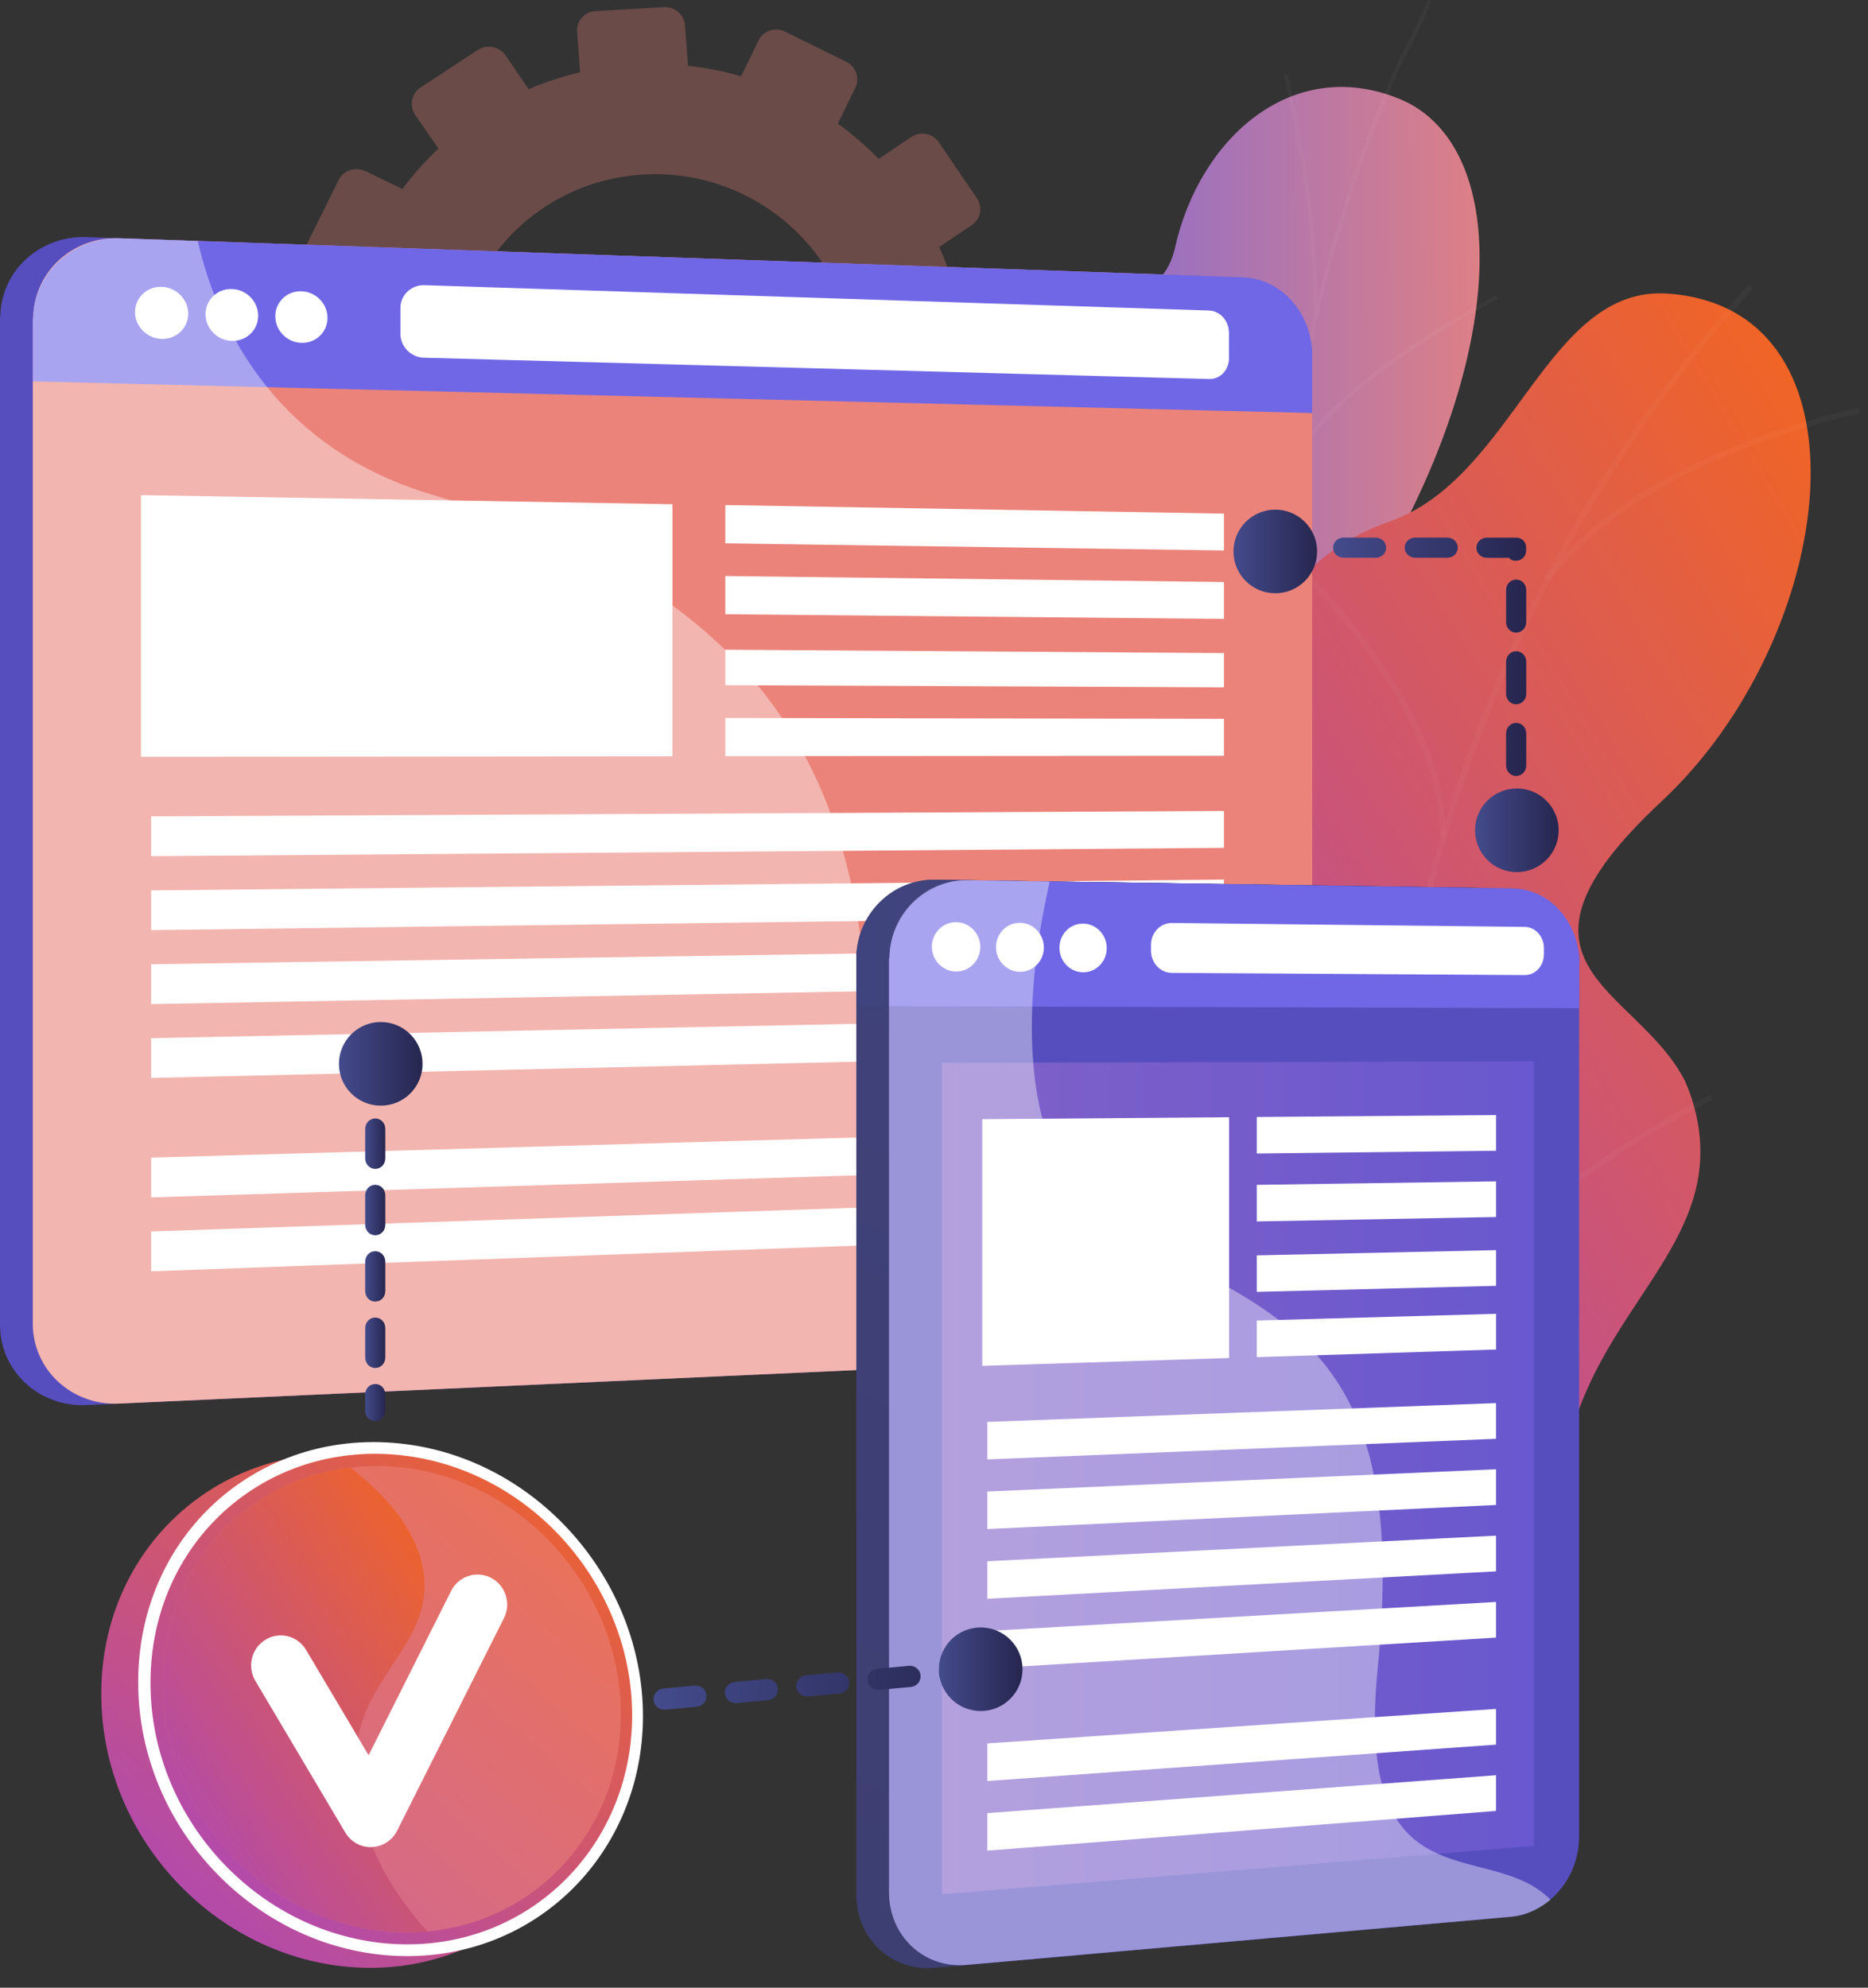 <svg width="47" height="50" viewBox="0 0 47 50" fill="none" xmlns="http://www.w3.org/2000/svg">
<rect x="0" y="0" width="47" height="50" fill="#333333" stroke="none"/>
<path opacity="0.3" d="M25.069 7.421L24.08 7.487C23.965 7.047 23.817 6.62 23.632 6.214L24.451 5.664C24.674 5.513 24.733 5.21 24.579 4.985L23.622 3.579C23.47 3.354 23.163 3.293 22.938 3.441L22.107 3.996C21.791 3.672 21.45 3.377 21.082 3.11L21.52 2.21C21.638 1.968 21.535 1.673 21.29 1.553L19.75 0.794C19.504 0.672 19.206 0.771 19.088 1.015L18.646 1.919C18.215 1.793 17.768 1.705 17.312 1.654L17.236 0.642C17.215 0.369 16.977 0.163 16.702 0.179L14.981 0.28C14.705 0.297 14.499 0.529 14.52 0.802L14.596 1.818C14.148 1.924 13.716 2.065 13.302 2.243L12.721 1.396C12.565 1.168 12.252 1.105 12.021 1.257L10.581 2.203C10.35 2.355 10.291 2.662 10.447 2.891L11.03 3.737C10.699 4.049 10.398 4.39 10.127 4.754L9.195 4.305C8.944 4.183 8.639 4.284 8.519 4.53L7.756 6.071C7.634 6.319 7.741 6.616 7.993 6.738L8.917 7.182C8.791 7.615 8.703 8.065 8.656 8.524L7.632 8.593C7.352 8.612 7.141 8.85 7.162 9.125L7.291 10.844C7.312 11.118 7.556 11.326 7.836 11.305L8.852 11.232C8.966 11.684 9.119 12.119 9.308 12.532L8.471 13.091C8.238 13.245 8.179 13.556 8.337 13.782L9.325 15.204C9.483 15.431 9.797 15.49 10.03 15.334L10.859 14.777C11.185 15.107 11.539 15.406 11.917 15.675L11.484 16.561C11.362 16.809 11.469 17.106 11.72 17.224L13.289 17.964C13.539 18.082 13.84 17.977 13.96 17.729L14.387 16.851C14.829 16.973 15.286 17.057 15.753 17.101L15.827 18.07C15.848 18.343 16.088 18.547 16.363 18.524L18.082 18.389C18.357 18.368 18.562 18.13 18.541 17.857L18.467 16.889C18.919 16.775 19.355 16.622 19.769 16.435L20.318 17.232C20.472 17.457 20.781 17.512 21.006 17.36L22.414 16.399C22.639 16.247 22.696 15.94 22.544 15.717L21.993 14.915C22.319 14.596 22.616 14.251 22.881 13.882L23.759 14.303C24.003 14.421 24.297 14.318 24.415 14.074L25.149 12.551C25.267 12.307 25.164 12.016 24.92 11.898L24.04 11.473C24.16 11.044 24.242 10.598 24.285 10.144L25.265 10.076C25.536 10.056 25.738 9.822 25.717 9.553L25.589 7.869C25.574 7.606 25.338 7.402 25.069 7.421ZM16.159 4.392C18.928 4.217 21.33 6.291 21.537 9.024C21.745 11.757 19.681 14.139 16.914 14.345C14.129 14.552 11.69 12.481 11.48 9.717C11.273 6.954 13.373 4.57 16.159 4.392Z" fill="#EB837A"/>
<path d="M37.595 32.554C38.961 33.498 39.064 35.106 38.954 36.28C38.813 36.355 38.752 36.435 38.626 36.541C37.498 37.506 36.811 37.675 35.548 38.449C35.275 38.615 34.33 38.863 33.937 38.939L33.202 39.069C33.202 39.069 30.345 36.528 31.603 34.752C32.861 32.976 30.453 30.218 29.36 28.6C28.687 27.607 28.698 26.936 28.51 26.532C26.514 22.248 24.599 21.693 24.806 19.9C25.035 17.922 27.435 18.032 27.797 15.894C28.206 13.479 25.42 11.716 26.32 9.519C26.474 9.141 26.642 8.758 27.029 8.377C27.982 7.434 29.259 7.598 29.564 6.231C30.177 3.483 32.502 1.394 35.193 2.48C37.85 3.551 38.043 8.358 34.949 13.923C33.2 18.131 33.577 18.92 34.866 20.643C35.769 21.851 39.017 24.527 37.85 26.887C36.684 29.244 36.032 31.474 37.595 32.554Z" fill="url(#paint0_linear_10675_47396)"/>
<g opacity="0.3">
<g opacity="0.3">
<path opacity="0.3" d="M36.259 38.14L36.158 38.18C35.937 37.619 35.719 37.051 35.515 36.493C34.002 32.35 32.96 28.204 32.422 24.176C31.967 20.762 31.862 17.381 32.115 14.13C32.319 11.515 32.754 8.969 33.406 6.562C33.865 4.869 34.425 3.263 35.073 1.786C35.186 1.528 35.317 1.271 35.443 1.022C35.611 0.69 35.784 0.345 35.917 0L36.019 0.03C35.883 0.379 35.708 0.726 35.538 1.06C35.412 1.307 35.283 1.565 35.17 1.818C34.524 3.289 33.966 4.892 33.508 6.579C32.859 8.98 32.424 11.521 32.222 14.13C31.968 17.375 32.072 20.749 32.527 24.157C33.064 28.18 34.103 32.317 35.616 36.453C35.82 37.013 36.038 37.579 36.259 38.14Z" fill="#FCFDFE"/>
<path opacity="0.3" d="M32.089 18.089L31.98 18.097C31.814 13.738 26.715 8.2 26.663 8.145L26.747 8.076C26.798 8.133 31.921 13.697 32.089 18.089Z" fill="#FCFDFE"/>
<path opacity="0.3" d="M33.693 30.195L33.587 30.214C33.104 27.281 37.069 22.743 37.108 22.697L37.191 22.76C37.151 22.806 33.219 27.308 33.693 30.195Z" fill="#FCFDFE"/>
<path opacity="0.3" d="M34.123 31.833L34.02 31.871C33.347 30.055 31.378 27.958 28.476 25.968C28.329 25.869 28.329 25.869 28.323 25.85L28.426 25.812L28.375 25.831L28.415 25.795C28.424 25.802 28.48 25.841 28.542 25.884C31.46 27.884 33.442 29.997 34.123 31.833Z" fill="#FCFDFE"/>
<path opacity="0.3" d="M35.871 37.111L35.762 37.12C35.671 34.976 38.228 32.773 38.253 32.75L38.324 32.824C38.299 32.845 35.781 35.016 35.871 37.111Z" fill="#FCFDFE"/>
<path opacity="0.3" d="M36.117 38.222C34.931 36.945 33.3 35.962 31.131 35.216L31.173 35.121C33.359 35.87 35.004 36.863 36.2 38.153L36.117 38.222Z" fill="#FCFDFE"/>
<path opacity="0.3" d="M33.15 8.003L33.041 8.004C33.093 5.571 32.548 3.028 32.367 2.192C32.323 1.99 32.308 1.917 32.308 1.892L32.416 1.885C32.416 1.904 32.441 2.02 32.473 2.167C32.653 3.007 33.202 5.557 33.15 8.003Z" fill="#FCFDFE"/>
<path opacity="0.3" d="M32.444 11.973L32.341 11.947C33.103 9.749 37.45 7.527 37.635 7.434L37.683 7.523C37.637 7.544 33.191 9.816 32.444 11.973Z" fill="#FCFDFE"/>
</g>
</g>
<path d="M38.622 38.335C38.323 38.419 38.251 41.447 36.633 39.921C36.228 39.54 35.31 38.019 33.175 38.833C32.762 38.991 32.346 39.149 31.933 39.305C31.195 38.537 30.641 37.676 31.731 36.801C33.423 35.444 32.07 32.233 31.045 31.327C29.777 30.207 26.88 27.539 29.465 25.402C31.614 23.624 33.372 22.883 32.232 19.818C31.092 16.753 32.011 14.154 34.976 13.113C38.098 12.017 38.921 7.165 41.969 7.386C47.28 7.771 46.244 16.022 41.805 20.159C37.368 24.295 41.178 24.804 42.396 27.194C42.497 27.422 42.634 27.782 42.716 28.24C43.221 31.057 40.724 32.633 39.693 35.549C38.289 39.526 39.125 38.194 38.622 38.335Z" fill="url(#paint1_linear_10675_47396)"/>
<g opacity="0.3">
<g opacity="0.3">
<path opacity="0.3" d="M35.569 37.495L35.417 37.528C33.286 26.983 36.574 15.346 43.999 7.158L44.115 7.253C36.72 15.405 33.446 26.994 35.569 37.495Z" fill="#FCFDFE"/>
<path opacity="0.3" d="M34.927 31.634L34.784 31.695C33.097 27.815 28.249 26.27 28.199 26.254L28.251 26.113C28.3 26.13 33.214 27.695 34.927 31.634Z" fill="#FCFDFE"/>
<path opacity="0.3" d="M35.233 35.544L35.078 35.532C35.56 31.24 42.953 27.569 43.029 27.533L43.096 27.665C43.024 27.699 35.707 31.332 35.233 35.544Z" fill="#FCFDFE"/>
<path opacity="0.3" d="M36.38 21.099L36.225 21.1C36.303 17.685 32.4 14.112 32.36 14.077L32.469 13.969C32.507 14.005 36.458 17.62 36.38 21.099Z" fill="#FCFDFE"/>
<path opacity="0.3" d="M38.982 14.626L38.856 14.542C41.271 11.333 46.71 10.273 46.766 10.264L46.791 10.409C46.737 10.418 41.359 11.466 38.982 14.626Z" fill="#FCFDFE"/>
</g>
</g>
<path d="M32.321 8.789C32.254 7.792 31.513 6.984 30.551 6.95L30.511 6.948L2.23 5.966L2.178 5.964C1.004 5.924 0.036 6.805 0.008 7.944C0.008 7.962 0 7.981 0 7.998V9.608V33.325C0 34.489 0.98 35.398 2.173 35.345L30.499 34.056C31.507 34.011 32.317 33.103 32.317 32.04V10.405V8.937C32.317 8.888 32.325 8.838 32.321 8.789Z" fill="#564EBF"/>
<path d="M33.015 8.957V32.014C33.015 33.075 32.212 33.979 31.208 34.025L2.992 35.307C1.805 35.361 0.825 34.455 0.825 33.293V8.023C0.825 8.006 0.835 7.987 0.835 7.97C0.865 6.834 1.828 5.953 2.998 5.994L31.212 6.973C32.17 7.005 32.946 7.815 33.017 8.808C33.019 8.86 33.015 8.908 33.015 8.957Z" fill="#EB837A"/>
<path d="M33.015 8.957V10.39L0.825 9.594V8.021C0.825 8.004 0.835 7.985 0.835 7.968C0.867 6.832 1.879 5.953 3.047 5.994L31.254 6.973C32.211 7.005 32.948 7.814 33.015 8.808C33.019 8.86 33.015 8.908 33.015 8.957Z" fill="#7067E6"/>
<path d="M30.923 8.996C30.923 9.301 30.712 9.541 30.422 9.534L10.664 8.998C10.34 8.988 10.075 8.72 10.075 8.396V7.742C10.075 7.418 10.351 7.165 10.675 7.174L30.416 7.811C30.706 7.82 30.921 8.076 30.921 8.38V8.996H30.923Z" fill="white"/>
<path d="M4.735 7.89C4.735 8.252 4.436 8.536 4.068 8.525C3.699 8.515 3.397 8.212 3.397 7.85C3.397 7.488 3.699 7.202 4.068 7.215C4.436 7.227 4.735 7.53 4.735 7.89Z" fill="white"/>
<path d="M6.496 7.943C6.496 8.303 6.201 8.585 5.835 8.575C5.469 8.566 5.172 8.265 5.172 7.903C5.172 7.542 5.469 7.258 5.835 7.27C6.199 7.281 6.496 7.582 6.496 7.943Z" fill="white"/>
<path d="M8.24 7.995C8.24 8.354 7.946 8.636 7.584 8.624C7.222 8.615 6.927 8.316 6.927 7.955C6.927 7.597 7.222 7.315 7.584 7.327C7.946 7.338 8.24 7.637 8.24 7.995Z" fill="white"/>
<path d="M16.919 19.026L3.548 19.038V12.455L16.919 12.684V19.026Z" fill="white"/>
<path d="M30.796 13.847L18.25 13.668V12.705L30.796 12.92V13.847Z" fill="white"/>
<path d="M30.796 15.569L18.25 15.451V14.49L30.796 14.641V15.569Z" fill="white"/>
<path d="M30.796 17.289L18.25 17.236V16.344L30.796 16.428V17.289Z" fill="white"/>
<path d="M30.796 19.012L18.25 19.021V18.061L30.796 18.083V19.012Z" fill="white"/>
<path d="M30.796 21.328L3.802 21.538V20.536L30.796 20.4V21.328Z" fill="white"/>
<path d="M30.796 23.051L3.802 23.398V22.398L30.796 22.125V23.051Z" fill="white"/>
<path d="M30.796 24.772L3.802 25.258V24.256L30.796 23.846V24.772Z" fill="white"/>
<path d="M30.796 26.494L3.802 27.116V26.115L30.796 25.566V26.494Z" fill="white"/>
<path d="M30.796 29.276L3.802 30.12V29.12L30.796 28.35V29.276Z" fill="white"/>
<path d="M30.796 30.998L3.802 31.98V30.977L30.796 30.07V30.998Z" fill="white"/>
<path opacity="0.4" d="M33.015 30.933V32.014C33.015 33.075 32.212 33.979 31.208 34.025L2.992 35.307C1.805 35.361 0.825 34.455 0.825 33.293V8.023C0.825 8.006 0.835 7.987 0.835 7.97C0.865 6.834 1.828 5.953 2.998 5.994L4.976 6.062C5.071 6.479 5.207 6.941 5.393 7.425C5.538 7.798 5.716 8.185 5.933 8.57C6.16 8.976 6.43 9.382 6.75 9.773C7.663 10.888 8.984 11.886 10.892 12.45C11.071 12.504 11.25 12.557 11.427 12.614C13.438 13.247 15.336 14.072 16.945 15.25C17.393 15.578 17.816 15.932 18.216 16.319C18.523 16.619 18.816 16.935 19.091 17.272C19.302 17.529 19.502 17.8 19.691 18.084C19.893 18.387 20.084 18.703 20.261 19.035C20.497 19.479 20.711 19.954 20.898 20.457C21.01 20.762 21.115 21.076 21.206 21.402C21.281 21.663 21.349 21.93 21.41 22.205C21.479 22.509 21.538 22.824 21.589 23.148C21.633 23.424 21.669 23.708 21.7 23.998C21.732 24.305 21.759 24.619 21.776 24.943C21.791 25.206 21.801 25.473 21.805 25.746C21.81 26.052 21.808 26.369 21.801 26.691C21.799 26.817 21.795 26.942 21.789 27.07C21.767 27.665 21.807 28.179 21.902 28.627C21.976 28.982 22.087 29.291 22.23 29.563C22.39 29.872 22.59 30.129 22.824 30.346C23.335 30.817 24.002 31.084 24.782 31.219C27.11 31.621 30.417 30.851 33.015 30.933Z" fill="white"/>
<path d="M38.971 24.256V46.257C38.971 46.892 38.698 47.48 38.249 47.856C37.967 48.09 37.648 48.249 37.279 48.281L23.511 49.501C22.43 49.596 21.546 48.769 21.546 47.667V24.125C21.546 24.107 21.546 24.075 21.546 24.058C21.573 22.981 22.451 22.114 23.515 22.129L37.277 22.335C38.195 22.348 38.919 23.134 38.988 24.096C38.992 24.145 38.971 24.206 38.971 24.256Z" fill="url(#paint2_linear_10675_47396)"/>
<path d="M38.972 24.254V25.36L21.547 25.306V24.123C21.547 24.105 21.547 24.073 21.547 24.056C21.576 22.979 22.5 22.112 23.563 22.129L37.322 22.335C38.238 22.348 38.926 23.132 38.991 24.094C38.993 24.144 38.972 24.205 38.972 24.254Z" fill="url(#paint3_linear_10675_47396)"/>
<path d="M38.149 23.99C38.149 24.286 37.929 24.522 37.655 24.522L28.73 24.467C28.435 24.465 28.202 24.215 28.202 23.908V23.754C28.202 23.447 28.437 23.201 28.732 23.205L37.659 23.304C37.933 23.308 38.151 23.548 38.151 23.844V23.99H38.149Z" fill="url(#paint4_linear_10675_47396)"/>
<path d="M23.833 23.815C23.833 24.158 23.558 24.434 23.221 24.432C22.882 24.43 22.605 24.15 22.605 23.805C22.605 23.46 22.882 23.184 23.221 23.188C23.56 23.191 23.833 23.471 23.833 23.815Z" fill="url(#paint5_linear_10675_47396)"/>
<path d="M25.444 23.828C25.444 24.169 25.173 24.444 24.839 24.442C24.504 24.44 24.231 24.16 24.231 23.819C24.231 23.478 24.504 23.201 24.839 23.205C25.173 23.209 25.444 23.487 25.444 23.828Z" fill="url(#paint6_linear_10675_47396)"/>
<path d="M27.033 23.842C27.033 24.181 26.766 24.454 26.436 24.452C26.105 24.45 25.836 24.172 25.836 23.833C25.836 23.493 26.105 23.219 26.436 23.223C26.766 23.227 27.033 23.505 27.033 23.842Z" fill="url(#paint7_linear_10675_47396)"/>
<path opacity="0.3" d="M37.832 46.499L22.939 47.717V26.737L37.832 26.701V46.499Z" fill="url(#paint8_linear_10675_47396)"/>
<path d="M30.29 34.181L24.016 34.378V28.155L30.29 28.107V34.181Z" fill="url(#paint9_linear_10675_47396)"/>
<path d="M36.88 28.956L30.733 29.027V28.104L36.88 28.057V28.956Z" fill="url(#paint10_linear_10675_47396)"/>
<path d="M36.88 30.63L30.733 30.741V29.818L36.88 29.729V30.63Z" fill="url(#paint11_linear_10675_47396)"/>
<path d="M36.88 32.366L30.733 32.519V31.596L36.88 31.465V32.366Z" fill="url(#paint12_linear_10675_47396)"/>
<path d="M36.88 33.974L30.733 34.164V33.242L36.88 33.072V33.974Z" fill="url(#paint13_linear_10675_47396)"/>
<path d="M36.88 36.226L24.08 36.744V35.797L36.88 35.324V36.226Z" fill="url(#paint14_linear_10675_47396)"/>
<path d="M36.88 37.896L24.08 38.5V37.554L36.88 36.996V37.896Z" fill="url(#paint15_linear_10675_47396)"/>
<path d="M36.88 39.569L24.08 40.259V39.312L36.88 38.668V39.569Z" fill="url(#paint16_linear_10675_47396)"/>
<path d="M36.88 41.241L24.08 42.017V41.07L36.88 40.342V41.241Z" fill="url(#paint17_linear_10675_47396)"/>
<path d="M36.88 43.943L24.08 44.855V43.908L36.88 43.041V43.943Z" fill="url(#paint18_linear_10675_47396)"/>
<path d="M36.88 45.614L24.08 46.615V45.668L36.88 44.715V45.614Z" fill="url(#paint19_linear_10675_47396)"/>
<path d="M39.732 24.262V46.194C39.732 46.827 39.45 47.416 39.002 47.79C38.722 48.024 38.387 48.184 38.019 48.217L24.312 49.429C23.239 49.524 22.37 48.695 22.37 47.599V24.133C22.37 24.115 22.382 24.083 22.382 24.066C22.408 22.993 23.279 22.128 24.335 22.143L38.021 22.349C38.934 22.362 39.667 23.143 39.736 24.104C39.738 24.151 39.732 24.212 39.732 24.262Z" fill="#564EBF"/>
<path d="M39.731 24.26V25.362L22.369 25.31V24.131C22.369 24.113 22.381 24.081 22.381 24.064C22.409 22.991 23.324 22.126 24.38 22.143L38.06 22.349C38.973 22.362 39.67 23.143 39.733 24.102C39.737 24.15 39.731 24.211 39.731 24.26Z" fill="#7067E6"/>
<path d="M38.846 23.998C38.846 24.292 38.636 24.53 38.361 24.528L29.486 24.473C29.192 24.471 28.96 24.221 28.96 23.916V23.764C28.96 23.459 29.198 23.213 29.492 23.217L38.361 23.316C38.636 23.32 38.846 23.56 38.846 23.853V23.998Z" fill="white"/>
<path d="M24.664 23.822C24.664 24.164 24.392 24.44 24.056 24.438C23.719 24.436 23.446 24.156 23.446 23.813C23.446 23.47 23.721 23.194 24.056 23.197C24.392 23.199 24.664 23.479 24.664 23.822Z" fill="white"/>
<path d="M26.264 23.834C26.264 24.174 25.995 24.448 25.664 24.446C25.33 24.444 25.06 24.166 25.06 23.825C25.06 23.484 25.33 23.209 25.664 23.213C25.995 23.217 26.264 23.495 26.264 23.834Z" fill="white"/>
<path d="M27.846 23.85C27.846 24.187 27.581 24.46 27.253 24.458C26.923 24.456 26.656 24.18 26.656 23.84C26.656 23.501 26.923 23.229 27.253 23.233C27.581 23.236 27.846 23.513 27.846 23.85Z" fill="white"/>
<path opacity="0.3" d="M38.591 46.434L23.699 47.65V26.735L38.591 26.699V46.434Z" fill="url(#paint20_linear_10675_47396)"/>
<path d="M30.925 34.16L24.714 34.358V28.153L30.925 28.104V34.16Z" fill="white"/>
<path d="M37.642 28.947L31.621 29.017V28.098L37.642 28.049V28.947Z" fill="white"/>
<path d="M37.642 30.614L31.621 30.725V29.805L37.642 29.717V30.614Z" fill="white"/>
<path d="M37.642 32.345L31.621 32.497V31.579L37.642 31.447V32.345Z" fill="white"/>
<path d="M37.642 33.947L31.621 34.139V33.218L37.642 33.049V33.947Z" fill="white"/>
<path d="M37.641 36.193L24.842 36.711V35.768L37.641 35.295V36.193Z" fill="white"/>
<path d="M37.641 37.857L24.842 38.463V37.519L37.641 36.959V37.857Z" fill="white"/>
<path d="M37.641 39.527L24.842 40.217V39.273L37.641 38.629V39.527Z" fill="white"/>
<path d="M37.641 41.194L24.842 41.97V41.027L37.641 40.297V41.194Z" fill="white"/>
<path d="M37.641 43.886L24.842 44.801V43.855L37.641 42.988V43.886Z" fill="white"/>
<path d="M37.641 45.554L24.842 46.553V45.609L37.641 44.656V45.554Z" fill="white"/>
<path opacity="0.4" d="M39.011 47.788C38.731 48.022 38.392 48.182 38.022 48.215L24.313 49.427C23.24 49.522 22.367 48.693 22.367 47.597V24.133C22.367 24.115 22.379 24.083 22.379 24.066C22.405 22.993 23.276 22.128 24.332 22.143L26.41 22.173C26.328 22.573 26.236 22.979 26.158 23.475C26.118 23.732 26.08 24.012 26.049 24.296C26.013 24.624 25.986 24.971 25.971 25.322C25.952 25.781 25.958 26.254 25.996 26.724C26.036 27.214 26.11 27.702 26.234 28.171C26.57 29.44 27.259 30.559 28.535 31.174C29.432 31.607 30.257 32.004 30.993 32.429C31.43 32.68 31.834 32.941 32.203 33.227C32.55 33.496 32.868 33.785 33.15 34.108C33.492 34.496 33.785 34.933 34.025 35.438C34.157 35.714 34.271 36.01 34.37 36.328C34.444 36.568 34.509 36.82 34.563 37.088C34.62 37.37 34.667 37.668 34.704 37.984C34.734 38.241 34.755 38.51 34.77 38.792C34.786 39.078 34.791 39.379 34.789 39.694C34.789 39.94 34.782 40.197 34.772 40.462C34.761 40.751 34.742 41.054 34.717 41.367C34.702 41.559 34.685 41.756 34.664 41.958C34.618 42.425 34.595 42.846 34.593 43.225C34.591 43.555 34.606 43.854 34.635 44.125C34.666 44.407 34.709 44.658 34.769 44.881C34.86 45.234 34.984 45.52 35.134 45.754C35.405 46.179 35.76 46.442 36.15 46.619C37.097 47.056 38.262 47.025 39.011 47.788Z" fill="white"/>
<path d="M15.248 43.464C15.248 46.9 12.561 49.602 9.127 49.498C5.553 49.387 2.548 46.302 2.548 42.608C2.548 38.915 5.553 36.233 9.127 36.605C12.561 36.963 15.248 40.028 15.248 43.464Z" fill="url(#paint21_linear_10675_47396)"/>
<path d="M16.177 43.169C16.177 46.605 13.49 49.308 10.056 49.203C6.482 49.092 3.477 46.007 3.477 42.313C3.477 38.62 6.482 35.938 10.056 36.31C13.49 36.666 16.177 39.733 16.177 43.169Z" fill="white"/>
<path d="M15.905 43.149C15.905 46.433 13.334 49.013 10.054 48.907C6.647 48.796 3.786 45.852 3.786 42.331C3.786 38.811 6.647 36.252 10.054 36.602C13.334 36.938 15.905 39.865 15.905 43.149Z" fill="url(#paint22_linear_10675_47396)"/>
<path opacity="0.53" d="M15.621 43.13C15.621 46.014 13.536 48.326 10.765 48.585C10.533 48.606 10.294 48.614 10.053 48.606C6.814 48.497 4.099 45.696 4.099 42.355C4.099 39.448 6.151 37.228 8.817 36.916C9.218 36.868 9.631 36.864 10.053 36.906C13.172 37.22 15.621 40.003 15.621 43.13Z" fill="#EB837A"/>
<path d="M10.765 48.586C10.533 48.606 10.294 48.614 10.053 48.606C6.814 48.498 4.099 45.696 4.099 42.355C4.099 39.449 6.151 37.229 8.817 36.916C9.717 37.619 10.523 38.519 10.662 39.584C10.889 41.32 9.153 42.121 8.962 44.008C8.804 45.563 9.549 47.299 10.765 48.586Z" fill="url(#paint23_linear_10675_47396)"/>
<path d="M9.327 46.465C9.066 46.465 8.824 46.326 8.689 46.099L6.425 42.282C6.213 41.925 6.327 41.46 6.68 41.247C7.033 41.031 7.49 41.148 7.701 41.504L9.274 44.153L11.351 40.019C11.538 39.648 11.986 39.501 12.354 39.69C12.72 39.878 12.866 40.334 12.68 40.704L9.992 46.051C9.87 46.295 9.624 46.453 9.354 46.463C9.344 46.465 9.335 46.465 9.327 46.465Z" fill="white"/>
<path d="M9.441 35.748C9.294 35.748 9.188 35.628 9.188 35.481V35.081C9.188 34.934 9.294 34.815 9.441 34.815C9.588 34.815 9.694 34.934 9.694 35.081V35.481C9.694 35.628 9.59 35.748 9.441 35.748Z" fill="url(#paint24_linear_10675_47396)"/>
<path d="M9.441 34.411C9.294 34.411 9.188 34.291 9.188 34.144V33.41C9.188 33.263 9.294 33.143 9.441 33.143C9.588 33.143 9.694 33.263 9.694 33.41V34.144C9.694 34.292 9.59 34.411 9.441 34.411ZM9.441 32.741C9.294 32.741 9.188 32.621 9.188 32.474V31.741C9.188 31.594 9.294 31.474 9.441 31.474C9.588 31.474 9.694 31.594 9.694 31.741V32.474C9.694 32.623 9.59 32.741 9.441 32.741ZM9.441 31.072C9.294 31.072 9.188 30.952 9.188 30.805V30.071C9.188 29.924 9.294 29.804 9.441 29.804C9.588 29.804 9.694 29.924 9.694 30.071V30.805C9.694 30.953 9.59 31.072 9.441 31.072ZM9.441 29.402C9.294 29.402 9.188 29.282 9.188 29.135V28.402C9.188 28.255 9.294 28.135 9.441 28.135C9.588 28.135 9.694 28.255 9.694 28.402V29.135C9.694 29.284 9.59 29.402 9.441 29.402Z" fill="url(#paint25_linear_10675_47396)"/>
<path d="M9.442 27.534C9.295 27.534 9.188 27.413 9.188 27.267V26.866C9.188 26.72 9.295 26.6 9.442 26.6C9.589 26.6 9.695 26.72 9.695 26.866V27.267C9.695 27.413 9.591 27.534 9.442 27.534Z" fill="url(#paint26_linear_10675_47396)"/>
<path d="M16.71 43.007C16.573 43.007 16.457 42.902 16.445 42.765C16.432 42.618 16.541 42.488 16.688 42.475L17.486 42.401C17.633 42.389 17.762 42.496 17.776 42.643C17.789 42.789 17.68 42.919 17.534 42.932L16.735 43.007C16.727 43.007 16.718 43.007 16.71 43.007ZM18.506 42.841C18.368 42.841 18.252 42.736 18.241 42.599C18.227 42.452 18.336 42.322 18.483 42.309L19.281 42.235C19.428 42.221 19.558 42.33 19.571 42.477C19.584 42.624 19.476 42.753 19.329 42.767L18.53 42.841C18.523 42.841 18.513 42.841 18.506 42.841ZM20.301 42.675C20.164 42.675 20.047 42.57 20.036 42.433C20.023 42.286 20.131 42.157 20.278 42.143L21.077 42.069C21.223 42.058 21.353 42.164 21.366 42.311C21.38 42.458 21.271 42.587 21.124 42.601L20.326 42.675C20.318 42.675 20.309 42.675 20.301 42.675ZM22.096 42.509C21.959 42.509 21.843 42.404 21.831 42.267C21.818 42.12 21.927 41.991 22.073 41.978L22.872 41.903C23.019 41.89 23.148 41.998 23.162 42.145C23.175 42.292 23.066 42.422 22.92 42.435L22.121 42.509C22.113 42.507 22.106 42.509 22.096 42.509ZM23.892 42.343C23.754 42.343 23.638 42.239 23.627 42.102C23.613 41.955 23.722 41.825 23.869 41.812L24.667 41.737C24.814 41.724 24.944 41.833 24.957 41.98C24.97 42.126 24.862 42.256 24.715 42.269L23.916 42.343C23.909 42.342 23.901 42.343 23.892 42.343Z" fill="url(#paint27_linear_10675_47396)"/>
<path d="M38.147 20.655C38.001 20.655 37.894 20.535 37.894 20.388V20.255C37.894 20.108 38.001 19.988 38.147 19.988C38.294 19.988 38.401 20.108 38.401 20.255V20.388C38.401 20.535 38.294 20.655 38.147 20.655ZM38.147 19.519C38.001 19.519 37.894 19.399 37.894 19.252V18.452C37.894 18.305 38.001 18.185 38.147 18.185C38.294 18.185 38.401 18.305 38.401 18.452V19.252C38.401 19.399 38.294 19.519 38.147 19.519ZM38.147 17.716C38.001 17.716 37.894 17.596 37.894 17.45V16.649C37.894 16.502 38.001 16.382 38.147 16.382C38.294 16.382 38.401 16.502 38.401 16.649V17.45C38.401 17.596 38.294 17.716 38.147 17.716ZM38.147 15.913C38.001 15.913 37.894 15.793 37.894 15.646V14.846C37.894 14.699 38.001 14.579 38.147 14.579C38.294 14.579 38.401 14.699 38.401 14.846V15.646C38.401 15.793 38.294 15.913 38.147 15.913ZM38.142 14.105C38.073 14.105 38.02 14.095 37.972 14.032H37.414C37.267 14.032 37.147 13.926 37.147 13.779C37.147 13.632 37.267 13.525 37.414 13.525H38.147C38.294 13.525 38.399 13.63 38.399 13.777V13.844C38.401 13.99 38.288 14.105 38.142 14.105ZM36.411 14.03H35.611C35.464 14.03 35.344 13.924 35.344 13.777C35.344 13.63 35.464 13.523 35.611 13.523H36.411C36.558 13.523 36.678 13.63 36.678 13.777C36.678 13.924 36.56 14.03 36.411 14.03ZM34.608 14.03H33.808C33.661 14.03 33.541 13.924 33.541 13.777C33.541 13.63 33.661 13.523 33.808 13.523H34.608C34.755 13.523 34.875 13.63 34.875 13.777C34.875 13.924 34.757 14.03 34.608 14.03Z" fill="url(#paint28_linear_10675_47396)"/>
<path d="M9.58 27.813C10.161 27.813 10.632 27.342 10.632 26.761C10.632 26.18 10.161 25.709 9.58 25.709C8.999 25.709 8.528 26.18 8.528 26.761C8.528 27.342 8.999 27.813 9.58 27.813Z" fill="url(#paint29_linear_10675_47396)"/>
<path d="M24.675 43.041C25.256 43.041 25.727 42.571 25.727 41.989C25.727 41.408 25.256 40.938 24.675 40.938C24.094 40.938 23.623 41.408 23.623 41.989C23.623 42.571 24.094 43.041 24.675 43.041Z" fill="url(#paint30_linear_10675_47396)"/>
<path d="M32.087 14.924C32.668 14.924 33.139 14.453 33.139 13.872C33.139 13.291 32.668 12.82 32.087 12.82C31.506 12.82 31.035 13.291 31.035 13.872C31.035 14.453 31.506 14.924 32.087 14.924Z" fill="url(#paint31_linear_10675_47396)"/>
<path d="M38.165 21.938C38.746 21.938 39.217 21.467 39.217 20.886C39.217 20.305 38.746 19.834 38.165 19.834C37.584 19.834 37.113 20.305 37.113 20.886C37.113 21.467 37.584 21.938 38.165 21.938Z" fill="url(#paint32_linear_10675_47396)"/>
<defs>
<linearGradient id="paint0_linear_10675_47396" x1="24.076" y1="22.077" x2="38.967" y2="22.041" gradientUnits="userSpaceOnUse">
<stop stop-color="#7067E6"/>
<stop offset="1" stop-color="#EB837A"/>
</linearGradient>
<linearGradient id="paint1_linear_10675_47396" x1="43.53" y1="5.471" x2="18.357" y2="20.499" gradientUnits="userSpaceOnUse">
<stop stop-color="#F26522"/>
<stop offset="1" stop-color="#AB47BC"/>
</linearGradient>
<linearGradient id="paint2_linear_10675_47396" x1="39.362" y1="17.413" x2="15.078" y2="64.871" gradientUnits="userSpaceOnUse">
<stop stop-color="#40447E"/>
<stop offset="0.996" stop-color="#3C3B6B"/>
</linearGradient>
<linearGradient id="paint3_linear_10675_47396" x1="21.547" y1="23.744" x2="38.99" y2="23.744" gradientUnits="userSpaceOnUse">
<stop stop-color="#40447E"/>
<stop offset="0.996" stop-color="#3C3B6B"/>
</linearGradient>
<linearGradient id="paint4_linear_10675_47396" x1="28.2" y1="23.863" x2="38.148" y2="23.863" gradientUnits="userSpaceOnUse">
<stop stop-color="#40447E"/>
<stop offset="0.996" stop-color="#3C3B6B"/>
</linearGradient>
<linearGradient id="paint5_linear_10675_47396" x1="22.607" y1="23.809" x2="23.833" y2="23.809" gradientUnits="userSpaceOnUse">
<stop stop-color="#40447E"/>
<stop offset="0.996" stop-color="#3C3B6B"/>
</linearGradient>
<linearGradient id="paint6_linear_10675_47396" x1="24.232" y1="23.823" x2="25.443" y2="23.823" gradientUnits="userSpaceOnUse">
<stop stop-color="#40447E"/>
<stop offset="0.996" stop-color="#3C3B6B"/>
</linearGradient>
<linearGradient id="paint7_linear_10675_47396" x1="25.837" y1="23.838" x2="27.034" y2="23.838" gradientUnits="userSpaceOnUse">
<stop stop-color="#40447E"/>
<stop offset="0.996" stop-color="#3C3B6B"/>
</linearGradient>
<linearGradient id="paint8_linear_10675_47396" x1="22.94" y1="37.209" x2="37.831" y2="37.209" gradientUnits="userSpaceOnUse">
<stop stop-color="#40447E"/>
<stop offset="0.996" stop-color="#3C3B6B"/>
</linearGradient>
<linearGradient id="paint9_linear_10675_47396" x1="24.017" y1="31.242" x2="30.29" y2="31.242" gradientUnits="userSpaceOnUse">
<stop stop-color="#40447E"/>
<stop offset="0.996" stop-color="#3C3B6B"/>
</linearGradient>
<linearGradient id="paint10_linear_10675_47396" x1="30.733" y1="28.541" x2="36.88" y2="28.541" gradientUnits="userSpaceOnUse">
<stop stop-color="#40447E"/>
<stop offset="0.996" stop-color="#3C3B6B"/>
</linearGradient>
<linearGradient id="paint11_linear_10675_47396" x1="30.733" y1="30.234" x2="36.88" y2="30.234" gradientUnits="userSpaceOnUse">
<stop stop-color="#40447E"/>
<stop offset="0.996" stop-color="#3C3B6B"/>
</linearGradient>
<linearGradient id="paint12_linear_10675_47396" x1="30.733" y1="31.992" x2="36.88" y2="31.992" gradientUnits="userSpaceOnUse">
<stop stop-color="#40447E"/>
<stop offset="0.996" stop-color="#3C3B6B"/>
</linearGradient>
<linearGradient id="paint13_linear_10675_47396" x1="30.733" y1="33.619" x2="36.88" y2="33.619" gradientUnits="userSpaceOnUse">
<stop stop-color="#40447E"/>
<stop offset="0.996" stop-color="#3C3B6B"/>
</linearGradient>
<linearGradient id="paint14_linear_10675_47396" x1="24.08" y1="36.034" x2="36.879" y2="36.034" gradientUnits="userSpaceOnUse">
<stop stop-color="#40447E"/>
<stop offset="0.996" stop-color="#3C3B6B"/>
</linearGradient>
<linearGradient id="paint15_linear_10675_47396" x1="24.08" y1="37.748" x2="36.879" y2="37.748" gradientUnits="userSpaceOnUse">
<stop stop-color="#40447E"/>
<stop offset="0.996" stop-color="#3C3B6B"/>
</linearGradient>
<linearGradient id="paint16_linear_10675_47396" x1="24.08" y1="39.464" x2="36.879" y2="39.464" gradientUnits="userSpaceOnUse">
<stop stop-color="#40447E"/>
<stop offset="0.996" stop-color="#3C3B6B"/>
</linearGradient>
<linearGradient id="paint17_linear_10675_47396" x1="24.08" y1="41.179" x2="36.879" y2="41.179" gradientUnits="userSpaceOnUse">
<stop stop-color="#40447E"/>
<stop offset="0.996" stop-color="#3C3B6B"/>
</linearGradient>
<linearGradient id="paint18_linear_10675_47396" x1="24.08" y1="43.949" x2="36.879" y2="43.949" gradientUnits="userSpaceOnUse">
<stop stop-color="#40447E"/>
<stop offset="0.996" stop-color="#3C3B6B"/>
</linearGradient>
<linearGradient id="paint19_linear_10675_47396" x1="24.08" y1="45.664" x2="36.879" y2="45.664" gradientUnits="userSpaceOnUse">
<stop stop-color="#40447E"/>
<stop offset="0.996" stop-color="#3C3B6B"/>
</linearGradient>
<linearGradient id="paint20_linear_10675_47396" x1="23.7" y1="37.175" x2="38.591" y2="37.175" gradientUnits="userSpaceOnUse">
<stop offset="0.004" stop-color="#E38DDD"/>
<stop offset="1" stop-color="#9571F6"/>
</linearGradient>
<linearGradient id="paint21_linear_10675_47396" x1="13.746" y1="35.822" x2="2.612" y2="48.387" gradientUnits="userSpaceOnUse">
<stop stop-color="#F26522"/>
<stop offset="1" stop-color="#AB47BC"/>
</linearGradient>
<linearGradient id="paint22_linear_10675_47396" x1="14.471" y1="35.856" x2="3.846" y2="47.846" gradientUnits="userSpaceOnUse">
<stop stop-color="#F26522"/>
<stop offset="1" stop-color="#AB47BC"/>
</linearGradient>
<linearGradient id="paint23_linear_10675_47396" x1="9.976" y1="36.239" x2="0.679" y2="42.33" gradientUnits="userSpaceOnUse">
<stop stop-color="#F26522"/>
<stop offset="1" stop-color="#AB47BC"/>
</linearGradient>
<linearGradient id="paint24_linear_10675_47396" x1="9.188" y1="35.281" x2="9.695" y2="35.281" gradientUnits="userSpaceOnUse">
<stop stop-color="#444B8C"/>
<stop offset="0.996" stop-color="#26264F"/>
</linearGradient>
<linearGradient id="paint25_linear_10675_47396" x1="9.188" y1="31.273" x2="9.695" y2="31.273" gradientUnits="userSpaceOnUse">
<stop stop-color="#444B8C"/>
<stop offset="0.996" stop-color="#26264F"/>
</linearGradient>
<linearGradient id="paint26_linear_10675_47396" x1="9.189" y1="27.066" x2="9.696" y2="27.066" gradientUnits="userSpaceOnUse">
<stop stop-color="#444B8C"/>
<stop offset="0.996" stop-color="#26264F"/>
</linearGradient>
<linearGradient id="paint27_linear_10675_47396" x1="16.443" y1="42.371" x2="24.958" y2="42.371" gradientUnits="userSpaceOnUse">
<stop stop-color="#444B8C"/>
<stop offset="0.996" stop-color="#26264F"/>
</linearGradient>
<linearGradient id="paint28_linear_10675_47396" x1="33.54" y1="17.089" x2="38.401" y2="17.089" gradientUnits="userSpaceOnUse">
<stop stop-color="#444B8C"/>
<stop offset="0.996" stop-color="#26264F"/>
</linearGradient>
<linearGradient id="paint29_linear_10675_47396" x1="8.529" y1="26.761" x2="10.632" y2="26.761" gradientUnits="userSpaceOnUse">
<stop stop-color="#444B8C"/>
<stop offset="0.996" stop-color="#26264F"/>
</linearGradient>
<linearGradient id="paint30_linear_10675_47396" x1="23.623" y1="41.989" x2="25.726" y2="41.989" gradientUnits="userSpaceOnUse">
<stop stop-color="#444B8C"/>
<stop offset="0.996" stop-color="#26264F"/>
</linearGradient>
<linearGradient id="paint31_linear_10675_47396" x1="31.036" y1="13.873" x2="33.139" y2="13.873" gradientUnits="userSpaceOnUse">
<stop stop-color="#444B8C"/>
<stop offset="0.996" stop-color="#26264F"/>
</linearGradient>
<linearGradient id="paint32_linear_10675_47396" x1="37.114" y1="20.885" x2="39.217" y2="20.885" gradientUnits="userSpaceOnUse">
<stop stop-color="#444B8C"/>
<stop offset="0.996" stop-color="#26264F"/>
</linearGradient>
</defs>
</svg>
